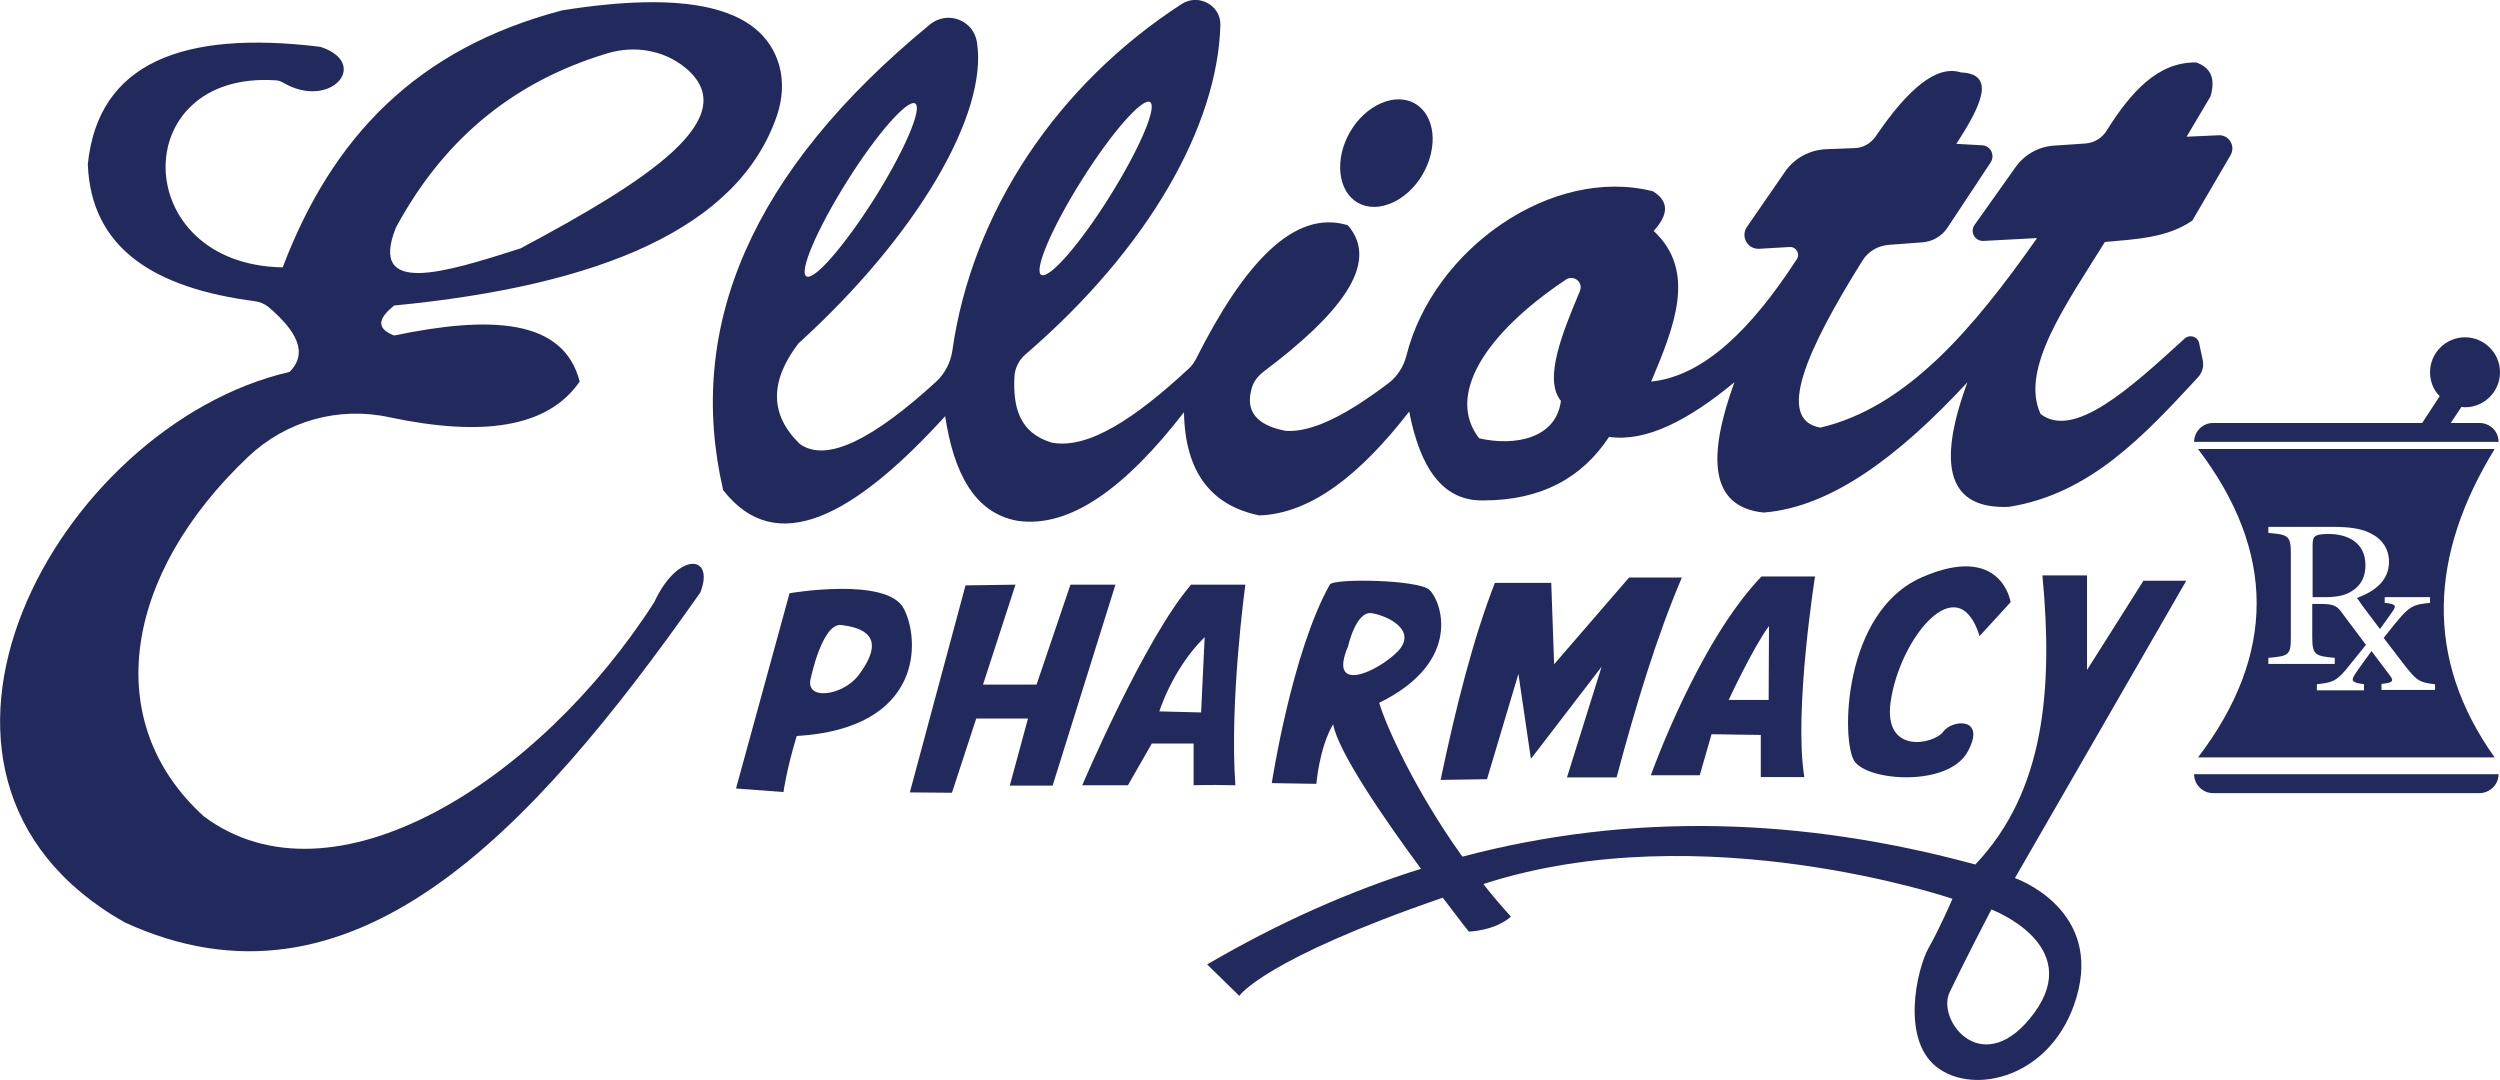<?xml version="1.0" encoding="utf-8"?>
<!-- Generator: Adobe Illustrator 28.0.0, SVG Export Plug-In . SVG Version: 6.00 Build 0)  -->
<svg version="1.1" id="Layer_4" xmlns="http://www.w3.org/2000/svg" xmlns:xlink="http://www.w3.org/1999/xlink" x="0px" y="0px"
	 viewBox="0 0 700.4 302.6" style="enable-background:new 0 0 700.4 302.6;" xml:space="preserve">
<style type="text/css">
	.st0{fill:#222A5D;}
</style>
<path class="st0" d="M218.3,18.3c-4.9-17-26.9-20.8-60.8-15.4c-40.7,10.7-64.4,35.4-78.3,72c-43-0.7-43.8-55.1-2-52.4
	c0.8,0,1.5,0.3,2.2,0.7c13.1,7.6,24.2-5.1,10.9-9.9c-0.2-0.1-0.5-0.1-0.7-0.2C51,8.4,27.5,17.7,24.6,46
	c0.9,23.9,19.1,34.8,46.9,38.4c1.3,0.2,2.6,0.7,3.7,1.6c7.8,6.6,11.3,12.9,5.9,18.2c-65,15-119.1,112.9-46.2,154.2
	C98.2,287.5,148.4,234,196.2,166c4.2-10.7-6.3-11.6-12.9,2.7c-32.3,50.4-90.2,86.9-126.2,60C28,202.3,34.6,161,69.6,127.9
	c10.6-10,25.3-14.1,39.5-11c25.5,5.4,44.2,3.2,53.3-10c-4.5-17.7-25.1-18.5-52-12.9c-5.6-2.2-3.9-5.2,0-8.4
	C168.1,80,206.9,64,217.7,32.3C219.2,27.8,219.6,22.9,218.3,18.3z M145.8,69.6c-21.3,6.8-42.6,13.5-34.9-5.8
	c12.5-23.2,31.3-40.5,59.4-48.9c7.4-2.2,15.6-0.9,21.6,4C209.1,32.9,180.9,50.9,145.8,69.6L145.8,69.6z"/>
<path class="st0" d="M614.2,61.8l10.7-18.3c1.5-2.6-0.4-5.8-3.4-5.6l-8.9,0.4l6.7-11.3c1.3-4.5,0.5-7.9-4-9.5
	c-10.8-0.2-18.4,8.4-25.1,19.1c-1.3,2.1-3.5,3.4-5.9,3.6l-8.9,0.6c-4.3,0.3-8.2,2.5-10.7,6L553.2,63c-1.4,2,0.1,4.6,2.5,4.5l15-0.8
	c-17.7,25.2-36.4,47.4-60.7,53.1c-12.6-2.2-3.9-21.7,11.8-46.8c1.6-2.6,4.4-4.2,7.4-4.4l9.3-0.7c2.9-0.2,5.5-1.7,7.1-4.1l12.1-18.3
	c1.3-2,0-4.7-2.4-4.8l-7.2-0.4c6.8-10.5,11.3-19.6,1.3-20c-6.8-2.2-14.8,4.5-23.9,17.9c-1.4,2-3.6,3.3-6.1,3.3
	c-2.2,0.1-5.1,0.2-7.8,0.3c-4.6,0.2-8.9,2.5-11.5,6.3l-10.7,15.5c-1.8,2.7,0.2,6.3,3.5,6.1l8.5-0.5c1.8-0.1,3,1.9,2,3.4
	c-12.7,19.6-26.1,32.8-40.8,34.3c6.5-15.5,12.8-30.9,0.7-42.2c3.7-4.1,4.8-8-0.2-11.1c-28.2-7.2-61.6,16.1-69.1,46.1
	c-0.8,3.1-2.6,5.9-5.2,7.8c-11,8.3-21,13.8-28.7,13.2c-8.1-1.6-11.3-5.5-9.4-12c0.5-1.8,1.7-3.3,3.2-4.5c21.3-16,33-30.4,23.7-41.1
	c-15.1-4.6-29.1,10.8-42.5,37.4c-0.6,1.1-1.3,2.2-2.3,3c-14.5,13.4-27.8,22.5-38.2,20.5c-9.1-2.8-10.8-10-10.4-18.4
	c0.1-2.5,1.3-4.8,3.2-6.4c34.6-29.8,53.7-64.1,54.5-92.1c0.2-5.6-6.1-9-10.8-6c-34.8,22.5-58.8,58.2-64.3,97.2
	c-0.5,3.3-2.1,6.4-4.6,8.7c-17.3,15.8-30.5,22.8-38.1,17.4c-8.5-8.2-8.5-17.6-0.4-28.2c33.1-30,53.2-64.3,50-84.4
	c-1-6.2-8.2-8.9-13.1-5C210.4,48,192,91.6,202.6,137.3c14.9,19.2,36.8,7.2,62.2-20.7c2.4,15.9,8.2,27.1,20.2,29.3
	c14.9,2.2,30.5-9.5,46.7-30.4c0.3,16.8,7.6,26.1,21.1,28.9c14.7-0.5,28.6-11.8,42-29.1c3,15.5,9.2,25.1,20.7,24.9
	c16.3,0,27.7-6.3,35.3-17.8c10.4,1.5,22.3-4.7,35.1-15.3c-7.5,20.7-7.1,34.9,8.2,36.5c19-1.5,38-15.9,57.1-36.5
	c-8.9,24.1-5,35.6,11.6,34.9c22.8-3.6,37.9-20,53-36.3c1.2-1.3,1.7-3.1,1.3-4.9l-1-4.7c-0.4-1.8-2.6-2.5-4-1.3
	c-15.5,14.2-31.1,28.3-40.4,21.2c-5.9-12.6,7.2-30.8,18-48.2C598.3,67,607.1,66.7,614.2,61.8z M303.1,50.4
	c8.4-13.4,17-23.1,19.1-21.8c2.1,1.3-3,13.2-11.4,26.6c-8.4,13.4-16.9,23.1-19.1,21.8C289.6,75.7,294.7,63.7,303.1,50.4z
	 M237.3,50.8c8.4-13.4,17-23.1,19.1-21.8c2.1,1.3-3,13.2-11.4,26.6C236.5,69,228,78.8,225.9,77.4C223.8,76.1,228.9,64.2,237.3,50.8
	L237.3,50.8z M442.6,81.6c-4.7,11.3-10.3,24.6-5.3,30.7c-1.3,10.5-12.8,12.8-22.9,10.5c-9.2-11.8,1.2-29,24.2-44.4
	C440.9,76.8,443.7,79.1,442.6,81.6z"/>
<path class="st0" d="M398.6,48.8c-4.4,7.6-12.6,11.2-18.2,8c-5.6-3.2-6.6-12.1-2.2-19.8c4.4-7.6,12.6-11.2,18.2-8
	C402.1,32.3,403,41.1,398.6,48.8z"/>
<path class="st0" d="M253.2,170.5c-4.7-9-32-4.3-32-4.3l-15,54.7l13.3,1c0,0,0.7-5.7,3.7-15.7C258.5,204.1,257.9,179.5,253.2,170.5z
	 M240.5,189.2c-4.4,5.8-15.3,7.3-13.3,0.6c0,0,3.2-15.3,8.5-14.7C241,175.8,249.1,177.8,240.5,189.2z"/>
<polygon class="st0" points="312.5,163.8 294.9,220.1 282.9,220.1 288,201.3 273.5,201.3 266.7,222.1 254.9,222 270.5,164 
	284.5,163.8 275.4,191.8 290.4,191.8 299.9,163.8 "/>
<path class="st0" d="M348.9,163.8h-15.2c-13,15-30.5,56.2-30.5,56.2H316l6.7-11.7h11.7V220c0,0,3.3-0.2,11.7,0
	C344.4,196.5,348.9,163.8,348.9,163.8z M336.5,199.6l-11.7-0.3c0,0,3.7-12,12.7-20.8L336.5,199.6z"/>
<path class="st0" d="M564.5,246l48-83.3h-12l-15.8,25v-26.5h-12.5c3,31.6,0.7,60.5-18.8,81c-48.5-13.2-96.4-14.7-143.7-2.2
	c-13.4-18.7-21.5-36.9-23.3-43.1c23.8-11.7,17.3-28.8,14-31.7c-3.3-2.8-26.2-3.2-27.8-1.5c-10.7,19-16.3,55.7-16.3,55.7l12.5,0.2
	c0,0,0.8-10.2,4.7-16.7c1.3,7.6,14.2,26.4,24.6,40.5c-20.1,6.3-40.1,15.2-59.9,26.8l9,8.8c0,0,6.7-10.2,57-27.5
	c4.3,5.7,7.3,9.5,7.3,9.5s7.3-0.2,11.8-4.2c-2.7-3-5.3-6-7.7-9.1c0.1,0,0.1,0,0.2-0.1c61-19.7,131.2,4.2,131.2,4.2
	s-3.5,8.2-6.7,13.8c-3.2,5.7-8.2,26.5,3.2,34c11.3,7.5,33.3,1,38.8-22.3C587.7,254,564.5,246,564.5,246L564.5,246z M377.7,181
	c0,0,2.2-10,6.7-9.2c4.5,0.8,12.8,4.8,7.2,10.7C385.9,188.3,371.9,194.6,377.7,181z M569.9,283.8c-14.2,19.2-27.5,2.2-23.7-5.8
	s11.7-23.2,11.7-23.2S584,264.6,569.9,283.8z"/>
<path class="st0" d="M471.2,161.8c-6.9,16.1-12.8,35.4-18.3,56H439l9.7-31l-19.8,25.8l-3.5-23.8l-8.8,29.5l-13,0.2
	c4.3-20.5,9.1-39.5,15.2-55.2h15.8l0.8,22.8l21-24.3H471.2z"/>
<path class="st0" d="M508.5,161.5h-15c-17.8,18.5-31,55.7-31,55.7h13.7l3.3-11.5l13.8,0.2v11.8h12.2
	C502.5,199.3,508.5,161.5,508.5,161.5z M495.5,196.1h-11.2c0,0,7-15,11.3-20.7L495.5,196.1z"/>
<path class="st0" d="M529.7,196.5c-2.2,15.1,12.2,12,14.7,8.5s12.3-4.2,6.8,5.7c-5.5,9.8-28,8.2-31.7,2.5c-3.7-5.7-3.3-41.8,19-51.5
	c22.3-9.7,24.8,7,24.8,7l-8.7,9.5C548.5,158.5,532.2,179,529.7,196.5z"/>
<path class="st0" d="M694.6,222.2H620c-2.9,0-5.3-2.4-5.3-5.3l0,0H700l0,0C700,219.8,697.6,222.2,694.6,222.2z"/>
<path class="st0" d="M694.6,118.5h-8l3-4.5c0.3,0,0.7,0.1,1,0.1c5.4,0,9.8-4.4,9.8-9.8c0-5.4-4.4-9.8-9.8-9.8
	c-5.4,0-9.8,4.4-9.8,9.8c0,2.6,1,5,2.7,6.7l-4.9,7.5H620c-2.9,0-5.3,2.4-5.3,5.3H700C700,120.8,697.6,118.5,694.6,118.5z"/>
<g>
	<path class="st0" d="M662.7,158.3c0-6.3-5-8.7-10.3-8.7c-2,0-3.2,0.2-3.7,0.6c-0.6,0.4-0.8,1-0.8,2.6v14.5h3.3
		c3.6,0,5.9-0.5,7.7-1.7C661.6,163.9,662.7,161.5,662.7,158.3z"/>
	<path class="st0" d="M698.9,125.8h-83.1c21.8,28.7,22,57.5,0,86.4h83.1C679.1,184.4,680.7,155.5,698.9,125.8z M682.2,193.3h-15
		v-1.7c3-0.3,3.6-0.7,2.4-2.3l-5.2-6.9c-1.5,2.1-3.1,4.2-4.5,6.3c-1.3,2-1.2,2.5,2.4,3v1.7h-13.2v-1.7c4.4-0.5,5.3-0.9,7.9-3.8
		c1.9-2.3,3.7-4.6,5.8-7.2c0,0,0,0,0-0.1l-6-8c-0.3-0.4-0.6-0.8-0.8-1.1c0,0,0,0,0,0c-0.8-1.1-1.5-1.7-2.6-2
		c-0.8-0.2-1.8-0.3-3.2-0.3h-2.4v9.3c0,5,0.8,5.3,6.3,5.8v1.7h-18.6v-1.7c5.8-0.5,6.3-0.8,6.3-5.8V155c0-5-0.8-5.2-6.3-5.7v-1.7
		h17.8c5.1,0,8.5,0.5,11.2,2c2.9,1.5,4.8,4.2,4.8,7.8c0,4.9-3.5,8-8.4,9.9c-0.2,0.1-0.4,0.2-0.6,0.2c0.4,0.5,0.9,1.2,1.4,2
		c1.5,2,3.4,4.5,4.9,6.5c0.1,0.1,0.1,0.2,0.2,0.2c1.2-1.6,2.4-3.4,3.5-4.9c1.2-1.7,0.8-2.1-2.2-2.4v-1.6h12.7v1.6
		c-3.8,0.4-5.2,0.6-8,3.7c-0.9,1-2.4,2.8-4.5,5.5c-0.1,0.2-0.3,0.4-0.5,0.6l5.9,7.7l0.8,1c2.7,3.3,3.4,3.8,7.7,4.3V193.3z"/>
</g>
</svg>
